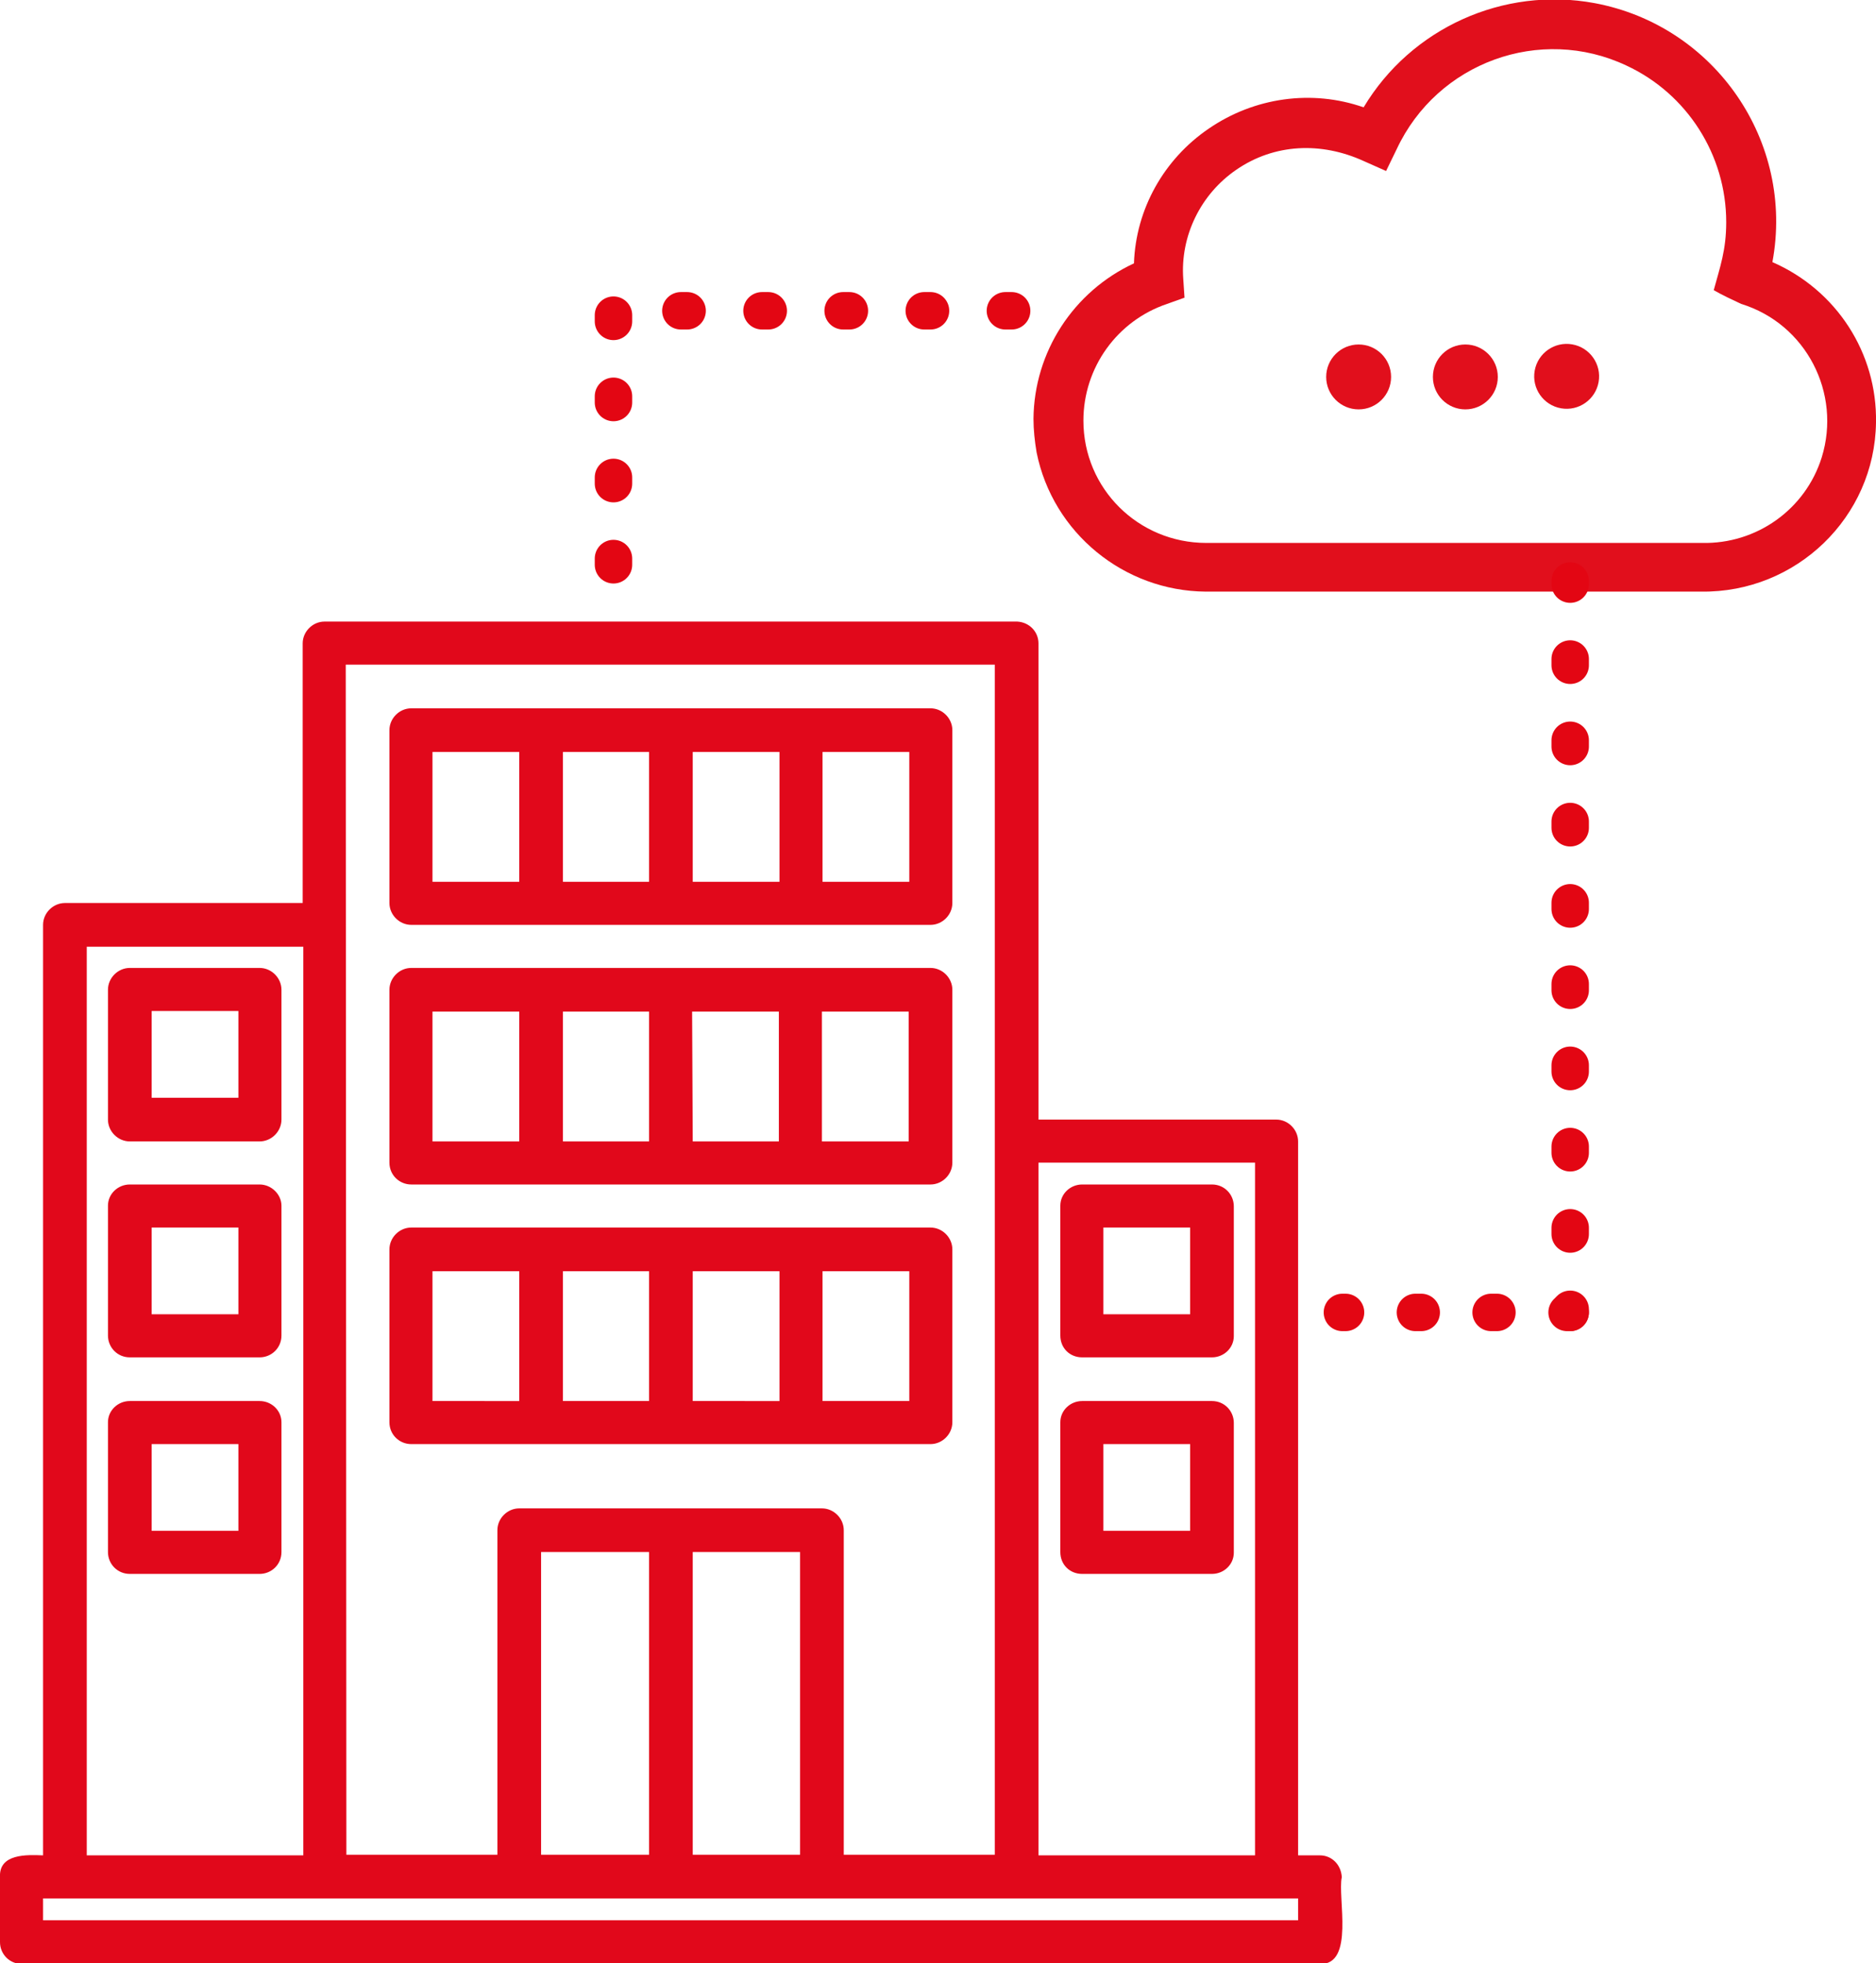 <?xml version="1.0" encoding="UTF-8"?> <!-- Generator: Adobe Illustrator 25.2.2, SVG Export Plug-In . SVG Version: 6.00 Build 0) --> <svg xmlns="http://www.w3.org/2000/svg" xmlns:xlink="http://www.w3.org/1999/xlink" version="1.1" id="Laag_1" x="0px" y="0px" viewBox="0 0 300.6 314.6" style="enable-background:new 0 0 300.6 314.6;" xml:space="preserve"> <style type="text/css"> .st0{fill:#E10F1C;} .st1{fill:none;stroke:#E30613;stroke-width:6;stroke-linecap:round;stroke-linejoin:round;} .st2{fill:none;stroke:#E30613;stroke-width:6;stroke-linecap:round;stroke-linejoin:round;stroke-dasharray:1,12.02;} .st3{fill:none;stroke:#E30613;stroke-width:6;stroke-linecap:round;stroke-linejoin:round;stroke-dasharray:0.93,11.2;} .st4{fill:none;stroke:#E30613;stroke-width:6;stroke-linecap:round;stroke-linejoin:round;stroke-dasharray:1,12;} .st5{fill:#E1081B;} </style> <g id="Laag_2_1_"> <g id="Laag_1-2"> <path class="st0" d="M284,42c3.6-19.3-9.2-37.9-28.5-41.5c-14.6-2.7-29.4,4-37,16.7c-8.3-2.9-17.5-1.6-24.8,3.4 c-7.2,4.9-11.7,12.9-12,21.6c-9.7,4.5-16,14.2-16.1,24.9c0,1.8,0.2,3.6,0.5,5.4c2.6,12.9,14,22.2,27.1,22.3h79.4 c15.2,0.2,27.8-11.9,28-27.1C300.8,56.6,294.3,46.5,284,42z M272.7,87h-79.4c-10.9,0-19.7-8.7-19.7-19.6c0-8.5,5.4-16,13.4-18.7 l2.8-1l-0.2-3c-0.5-6.9,2.8-13.6,8.5-17.5c6.1-4.2,13.6-4.5,20.4-1.4l3.6,1.6l1.7-3.5C230.3,10,246.8,4,260.6,10.5 c9.7,4.5,16,14.3,16,25.1c0,4.5-1,7.2-2,10.9c1.4,0.8,2.9,1.5,4.4,2.2c10.4,3.2,16.1,14.3,12.9,24.6 C289.3,81.6,281.5,87.2,272.7,87z"></path> <line class="st1" x1="251.6" y1="93.1" x2="251.6" y2="93.6"></line> <line class="st2" x1="251.6" y1="105.6" x2="251.6" y2="203.8"></line> <line class="st1" x1="251.6" y1="209.8" x2="251.6" y2="210.3"></line> <line class="st1" x1="215.1" y1="210.3" x2="215.6" y2="210.3"></line> <line class="st3" x1="226.8" y1="210.3" x2="245.5" y2="210.3"></line> <line class="st1" x1="251.1" y1="210.3" x2="251.6" y2="210.3"></line> <line class="st4" x1="98.3" y1="90.5" x2="98.3" y2="49.8"></line> <line class="st4" x1="162.1" y1="49.8" x2="98.3" y2="49.8"></line> <circle class="st0" cx="217.7" cy="60.4" r="5.2"></circle> <circle class="st0" cx="234.8" cy="60.4" r="5.2"></circle> <ellipse transform="matrix(0.173 -0.985 0.985 0.173 148.079 297.288)" class="st0" cx="251.2" cy="60.4" rx="5.2" ry="5.2"></ellipse> <path class="st5" d="M211.5,297.3H208V182.9c0-1.9-1.6-3.5-3.5-3.5l0,0h-38.1v-76.3c0-1.9-1.5-3.4-3.4-3.5H52 c-1.9,0-3.5,1.6-3.5,3.5l0,0v41.6H10.4c-1.9,0-3.5,1.6-3.5,3.5v149.1c-2.6-0.1-7.1-0.3-6.9,3.5v10.4c0,1.9,1.5,3.5,3.5,3.5 c0,0,0,0,0,0h208c5.6,0.2,2.8-10.7,3.5-13.9C214.9,298.8,213.4,297.3,211.5,297.3z M166.4,186.3h34.7v111h-34.7V186.3z M55.4,106.5h104v190.7h-24.2v-52c0-1.9-1.6-3.5-3.5-3.5l0,0H83.2c-1.9,0-3.5,1.6-3.5,3.5v52H55.5L55.4,106.5z M128.2,248.7v48.5 H111v-48.5L128.2,248.7z M104,248.7v48.5H86.7v-48.5L104,248.7z M13.9,151.7h34.7v145.6H13.9V151.7z M208,307.7H6.9v-3.5H208 V307.7z"></path> <path class="st5" d="M41.6,155.1H20.8c-1.9,0-3.5,1.6-3.5,3.5l0,0v20.8c0,1.9,1.6,3.5,3.5,3.5l0,0h20.8c1.9,0,3.5-1.6,3.5-3.5l0,0 v-20.8C45.1,156.7,43.5,155.1,41.6,155.1z M38.1,175.9H24.3v-13.9h13.9V175.9z"></path> <path class="st5" d="M41.6,189.8H20.8c-1.9,0-3.5,1.5-3.5,3.4c0,0,0,0,0,0v20.8c0,1.9,1.5,3.5,3.5,3.5c0,0,0,0,0,0h20.8 c1.9,0,3.5-1.5,3.5-3.5v-20.8C45.1,191.4,43.5,189.8,41.6,189.8z M38.1,210.6H24.3v-13.9h13.9V210.6z"></path> <path class="st5" d="M41.6,224.5H20.8c-1.9,0-3.5,1.5-3.5,3.4c0,0,0,0,0,0l0,0v20.8c0,1.9,1.5,3.5,3.5,3.5c0,0,0,0,0,0h20.8 c1.9,0,3.5-1.5,3.5-3.5v-20.8C45.1,226,43.5,224.5,41.6,224.5z M38.1,245.3H24.3v-13.9h13.9V245.3z"></path> <path class="st5" d="M173.4,217.5h20.8c1.9,0,3.5-1.5,3.5-3.4c0,0,0,0,0,0v-20.8c0-1.9-1.5-3.5-3.5-3.5c0,0,0,0,0,0h-20.8 c-1.9,0-3.5,1.5-3.5,3.4c0,0,0,0,0,0v20.8C169.9,216,171.4,217.5,173.4,217.5C173.4,217.5,173.4,217.5,173.4,217.5z M176.8,196.7 h13.9v13.9h-13.9V196.7z"></path> <path class="st5" d="M173.4,252.2h20.8c1.9,0,3.5-1.5,3.5-3.4c0,0,0,0,0,0v-20.8c0-1.9-1.5-3.5-3.5-3.5c0,0,0,0,0,0h-20.8 c-1.9,0-3.5,1.5-3.5,3.4c0,0,0,0,0,0l0,0v20.8C169.9,250.7,171.4,252.2,173.4,252.2C173.4,252.2,173.4,252.2,173.4,252.2z M176.8,231.4h13.9v13.9h-13.9V231.4z"></path> <path class="st5" d="M65.9,231.4h83.2c1.9,0,3.5-1.6,3.5-3.5l0,0v-27.7c0-1.9-1.6-3.5-3.5-3.5l0,0H65.9c-1.9,0-3.5,1.6-3.5,3.5 l0,0v27.7C62.4,229.9,64,231.4,65.9,231.4L65.9,231.4z M104,224.5H90.2v-20.8H104V224.5z M111,203.7h13.9v20.8H111V203.7z M145.7,224.5h-13.9v-20.8h13.9L145.7,224.5z M69.3,203.7h13.9v20.8H69.3V203.7z"></path> <path class="st5" d="M65.9,189.8h83.2c1.9,0,3.5-1.6,3.5-3.5v-27.7c0-1.9-1.6-3.5-3.5-3.5H65.9c-1.9,0-3.5,1.6-3.5,3.5l0,0v27.7 C62.4,188.3,64,189.8,65.9,189.8z M104,182.9H90.2v-20.8H104V182.9z M110.9,162.1h13.9v20.8H111L110.9,162.1z M145.6,182.9h-13.9 v-20.8h13.9L145.6,182.9z M69.3,162.1h13.9v20.8H69.3L69.3,162.1z"></path> <path class="st5" d="M65.9,148.2h83.2c1.9,0,3.5-1.6,3.5-3.5l0,0V117c0-1.9-1.6-3.5-3.5-3.5l0,0H65.9c-1.9,0-3.5,1.6-3.5,3.5v27.7 C62.4,146.6,64,148.2,65.9,148.2z M104,141.3H90.2v-20.8H104V141.3z M111,120.5h13.9v20.8H111V120.5z M145.7,141.3h-13.9v-20.8 h13.9L145.7,141.3z M69.3,120.5h13.9v20.8H69.3V120.5z"></path> </g> </g> </svg> 